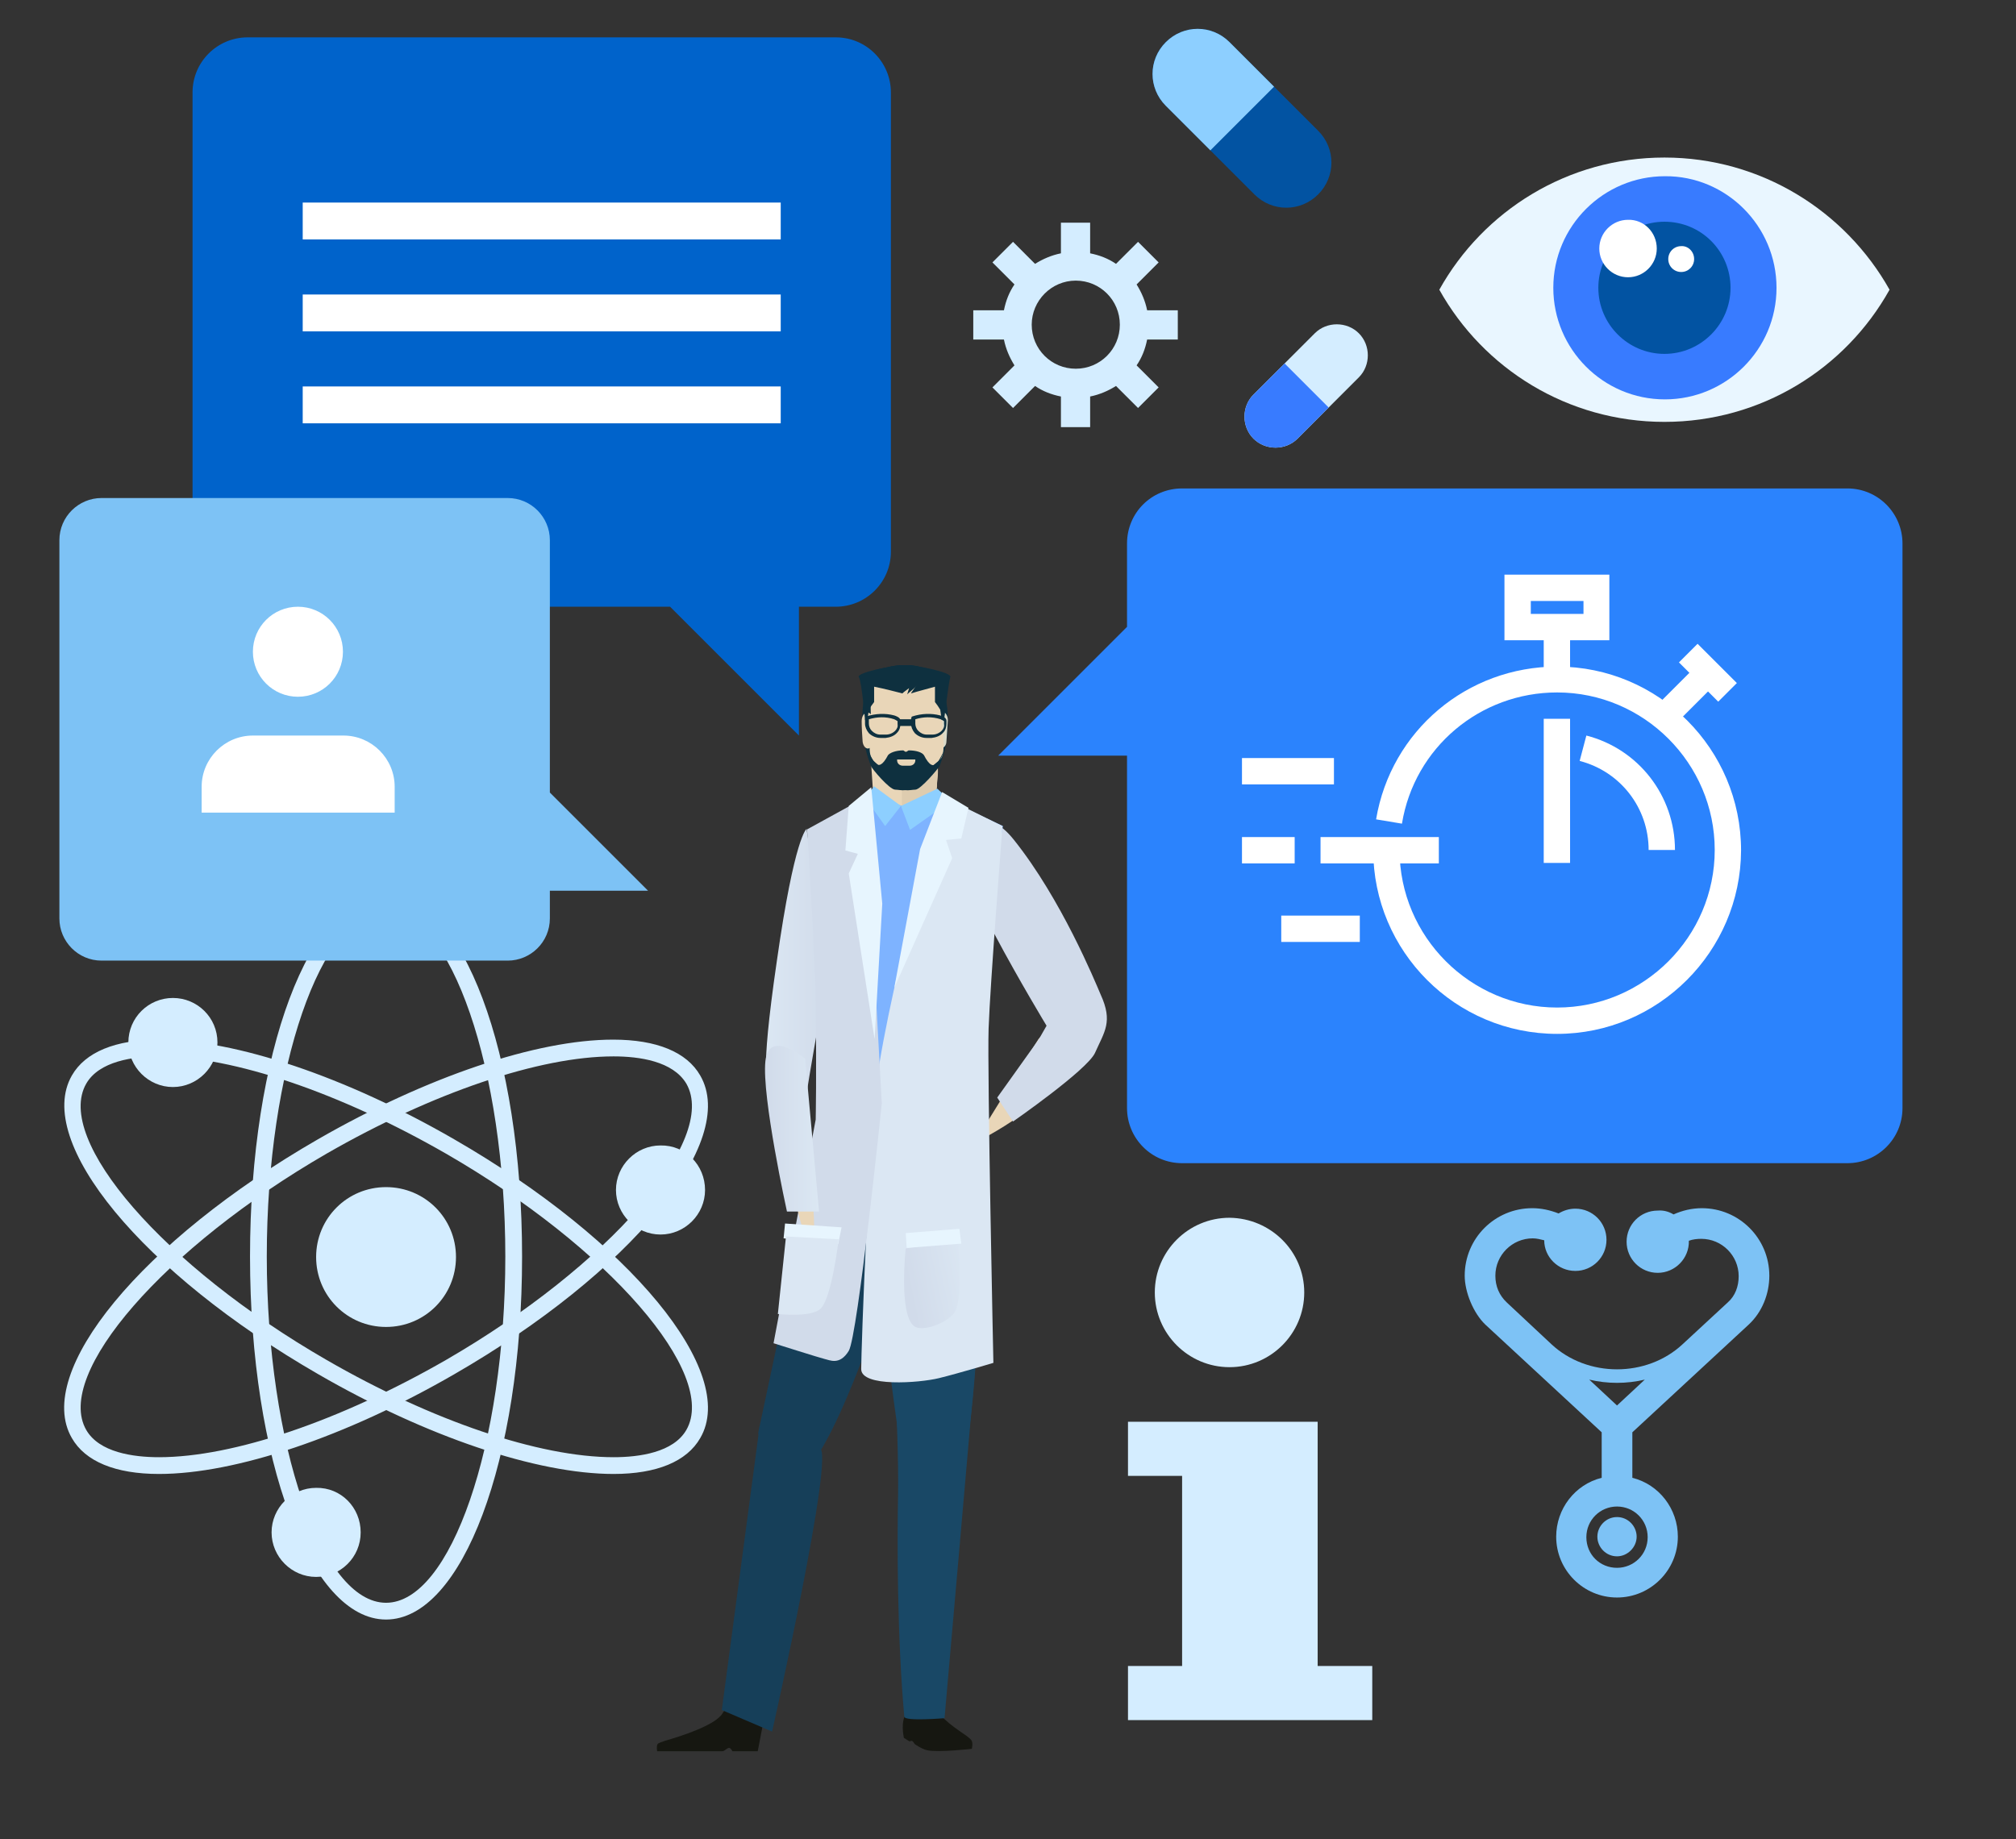 <?xml version="1.0" encoding="utf-8"?>
<!-- Generator: Adobe Illustrator 23.1.1, SVG Export Plug-In . SVG Version: 6.00 Build 0)  -->
<svg version="1.1" id="Layer_1" xmlns="http://www.w3.org/2000/svg" xmlns:xlink="http://www.w3.org/1999/xlink" x="0px" y="0px"
	 viewBox="0 0 420.9 384.1" style="enable-background:new 0 0 420.9 384.1;" xml:space="preserve">
<rect x="0" y="0" width="420.9" height="384.1" fill="#333333" stroke="none"/>
<style type="text/css">
	.st0{fill:#D4EDFF;}
	.st1{fill:#2B83FD;}
	.st2{fill:#FFFFFF;}
	.st3{fill:#E9D6B8;}
	.st4{fill:#DECCAF;}
	.st5{fill:#0E303F;}
	.st6{fill:#DCDAC8;}
	.st7{fill:url(#SVGID_1_);}
	.st8{fill:#D1DBEA;}
	.st9{fill:#163F59;}
	.st10{fill:#194866;}
	.st11{fill:#161711;}
	.st12{fill:#7EB3FF;}
	.st13{fill:#8DCFFF;}
	.st14{fill:#DBE7F3;}
	.st15{fill:#E7F5FE;}
	.st16{fill:url(#SVGID_2_);}
	.st17{fill:url(#SVGID_3_);}
	.st18{fill:#0063CB;}
	.st19{fill:#7DC2F5;}
	.st20{fill:#387BFF;}
	.st21{fill:#0253A2;}
	.st22{fill:#E9F6FF;}
	.st23{fill-rule:evenodd;clip-rule:evenodd;fill:#7DC2F5;}
</style>
<g>
	<g>
		<g>
			<path class="st0" d="M80.6,338.2c-15.9,0-28.4-33.3-28.4-75.8c0-42.5,12.5-75.8,28.4-75.8c15.9,0,28.4,33.3,28.4,75.8
				C109,304.9,96.5,338.2,80.6,338.2z M80.6,190.1c-13.5,0-24.9,33.1-24.9,72.3c0,39.2,11.4,72.3,24.9,72.3
				c13.5,0,24.9-33.1,24.9-72.3C105.5,223.3,94.1,190.1,80.6,190.1z"/>
		</g>
		<g>
			<path class="st0" d="M128.1,307.8c-16,0-39.1-7.8-61.6-20.8C29.7,265.8,7.1,238.4,15,224.6c2.8-4.9,9.1-7.5,18.2-7.5
				c16,0,39.1,7.8,61.6,20.8c36.8,21.2,59.4,48.7,51.4,62.4C143.4,305.2,137.1,307.8,128.1,307.8z M33.2,220.6
				c-5.4,0-12.5,1-15.2,5.7C11.3,238,34.2,264.4,68.2,284c22,12.7,44.4,20.3,59.9,20.3c5.4,0,12.5-1,15.2-5.7
				c6.7-11.7-16.2-38.1-50.2-57.7C71,228.2,48.7,220.6,33.2,220.6z"/>
		</g>
		<g>
			<path class="st0" d="M33.2,307.8L33.2,307.8c-9.1,0-15.4-2.6-18.2-7.5c-8-13.8,14.6-41.2,51.4-62.4c22.6-13,45.6-20.8,61.6-20.8
				c9.1,0,15.4,2.6,18.2,7.5c8,13.8-14.6,41.2-51.4,62.4C72.3,300,49.2,307.8,33.2,307.8z M128.1,220.6c-15.5,0-37.8,7.6-59.9,20.3
				c-33.9,19.6-56.9,46-50.2,57.7c2.7,4.7,9.8,5.7,15.2,5.7c15.5,0,37.8-7.6,59.9-20.3c33.9-19.6,56.9-46,50.2-57.7
				C140.5,221.6,133.5,220.6,128.1,220.6z"/>
		</g>
	</g>
	<g>
		<g>
			<path class="st0" d="M95.2,262.5c0,8.1-6.5,14.6-14.6,14.6c-8.1,0-14.6-6.5-14.6-14.6c0-8.1,6.5-14.6,14.6-14.6
				C88.7,247.9,95.2,254.4,95.2,262.5z"/>
		</g>
		<g>
			<path class="st0" d="M81.9,260.3c0,3.3-2.7,6-6,6c-3.3,0-6-2.7-6-6c0-3.3,2.7-6,6-6C79.2,254.3,81.9,257,81.9,260.3z"/>
		</g>
	</g>
	<g>
		<g>
			<path class="st0" d="M45.4,217.7c0,5.1-4.2,9.3-9.3,9.3c-5.1,0-9.3-4.2-9.3-9.3c0-5.2,4.2-9.3,9.3-9.3
				C41.2,208.4,45.4,212.5,45.4,217.7z"/>
		</g>
		<g>
			<path class="st0" d="M36.9,216.3c0,2.1-1.7,3.8-3.8,3.8s-3.8-1.7-3.8-3.8c0-2.1,1.7-3.8,3.8-3.8S36.9,214.2,36.9,216.3z"/>
		</g>
	</g>
	<g>
		<g>
			<path class="st0" d="M147.2,248.5c0,5.1-4.2,9.3-9.3,9.3c-5.1,0-9.3-4.2-9.3-9.3c0-5.1,4.2-9.3,9.3-9.3
				C143.1,239.1,147.2,243.3,147.2,248.5z"/>
		</g>
		<g>
			<path class="st0" d="M138.8,247.1c0,2.1-1.7,3.8-3.8,3.8c-2.1,0-3.8-1.7-3.8-3.8c0-2.1,1.7-3.8,3.8-3.8
				C137,243.2,138.8,245,138.8,247.1z"/>
		</g>
	</g>
	<g>
		<g>
			<path class="st0" d="M75.3,320c0,5.2-4.2,9.3-9.3,9.3c-5.1,0-9.3-4.2-9.3-9.3c0-5.1,4.2-9.3,9.3-9.3
				C71.2,310.6,75.3,314.8,75.3,320z"/>
		</g>
		<g>
			<path class="st0" d="M66.8,318.6c0,2.1-1.7,3.8-3.8,3.8c-2.1,0-3.8-1.7-3.8-3.8c0-2.1,1.7-3.8,3.8-3.8
				C65.1,314.8,66.8,316.5,66.8,318.6z"/>
		</g>
	</g>
</g>
<path class="st1" d="M246.8,242.9c-6.4,0-11.5-5.2-11.5-11.5v-73.6h-26.9l26.9-26.9v-17.4c0-6.4,5.1-11.5,11.5-11.5h138.9
	c6.4,0,11.5,5.2,11.5,11.5v117.9c0,6.4-5.2,11.5-11.5,11.5H246.8z"/>
<g>
	<g>
		<path class="st2" d="M336,133.7h-21.9V120H336V133.7z M319.6,128.2h11v-2.7h-11V128.2z"/>
	</g>
	<g>
		<path class="st2" d="M325.1,215.9c-21.2,0-38.4-17.2-38.4-38.4h5.5c0,18.1,14.8,32.9,32.9,32.9c18.1,0,32.9-14.8,32.9-32.9
			c0-18.1-14.8-32.9-32.9-32.9c-16.1,0-29.8,11.5-32.4,27.4l-5.4-0.9c3.1-18.5,19-31.9,37.8-31.9c21.2,0,38.4,17.2,38.4,38.4
			C363.4,198.7,346.2,215.9,325.1,215.9z"/>
	</g>
	<g>
		<rect x="322.3" y="130.9" class="st2" width="5.5" height="11"/>
	</g>
	<g>
		<rect x="322.3" y="150.1" class="st2" width="5.5" height="30.1"/>
	</g>
	<g>
		
			<rect x="345" y="142.6" transform="matrix(0.707 -0.707 0.707 0.707 0.283 291.293)" class="st2" width="13.6" height="5.5"/>
	</g>
	<g>
		
			<rect x="353.9" y="134.7" transform="matrix(0.707 -0.707 0.707 0.707 5.089 293.302)" class="st2" width="5.5" height="11.6"/>
	</g>
	<g>
		<path class="st2" d="M349.7,177.5h-5.5c0-8.8-5.9-16.4-14.4-18.6l1.4-5.3C342.1,156.4,349.7,166.2,349.7,177.5z"/>
	</g>
	<g>
		<rect x="275.7" y="174.8" class="st2" width="24.7" height="5.5"/>
	</g>
	<g>
		<rect x="259.3" y="174.8" class="st2" width="11" height="5.5"/>
	</g>
	<g>
		<rect x="259.3" y="158.3" class="st2" width="19.2" height="5.5"/>
	</g>
	<g>
		<rect x="267.5" y="191.2" class="st2" width="16.4" height="5.5"/>
	</g>
</g>
<g>
	<g>
		<path class="st3" d="M195.6,164.3c-0.2,2.9-3.2,5-6.7,5l0,0c-3.5,0-6.5-2.1-6.7-5c-0.1-1.5-0.2-3-0.3-4.5
			c-0.2-2.9,2.9-5.6,6.9-5.6l0,0c4.1,0,7.2,2.7,6.9,5.6C195.8,161.3,195.7,162.8,195.6,164.3z"/>
		<path class="st4" d="M191.2,154.5c-1.7,0.8-2.9,3.7-2.9,7.1c0,2.1,0,4.1,0,6.2c0,0.5,0,1,0.1,1.5c0.2,0,0.3,0,0.5,0
			c3.5,0,6.5-2.1,6.7-5c0-0.8,0.1-1.6,0.2-2.4c0.1-1.7-0.1-3.3-0.5-4.6C194.4,156,193,155,191.2,154.5z"/>
		<path class="st5" d="M189,138.9L189,138.9C189,138.9,188.9,138.9,189,138.9C188.9,138.9,188.9,138.9,189,138.9L189,138.9
			c-7.5-0.1-9.3,4.8-8.9,13.3c0.2,3.3,1,5.8,1.7,7.7c0.2,0.6,3.9,5,5.1,5c0.5,0,1.4,0.2,2.1,0.1c0.7,0.1,1.6-0.1,2.1-0.1
			c1.1,0,4.8-4.4,5.1-5c0.7-1.9,1.5-4.4,1.7-7.7C198.2,143.9,195.7,138.7,189,138.9z"/>
		<path class="st3" d="M182.3,154.5c0,0.9-0.4,1.7-1,1.8l0,0c-0.6,0.1-1.1-0.6-1.2-1.4c-0.1-1.4-0.2-2.9-0.2-4.3
			c0-0.9,0.4-1.7,1.1-1.8l0,0c0.6-0.1,1.2,0.6,1.2,1.5C182.1,151.6,182.2,153.1,182.3,154.5z"/>
		<path class="st6" d="M197.6,154.8c0,0.9-0.6,1.5-1.2,1.4l0,0c-0.6-0.1-1.1-0.9-1-1.8c0.1-1.4,0.1-2.9,0.2-4.3
			c0-0.9,0.6-1.6,1.2-1.5l0,0c0.6,0.1,1.1,0.9,1.1,1.8C197.8,152,197.7,153.4,197.6,154.8z"/>
		<path class="st3" d="M196,150.6c-0.2-3.9,0.3-7.4,0.4-7.4c0,0-3.6-1.9-6.5-1.8c-0.3,0-0.6,0.1-1,0.2c-0.4-0.1-0.7-0.2-1-0.2
			c-2.9-0.1-6.5,1.8-6.5,1.8c0,0,0.5,3.6,0.4,7.4c-0.2,3.9-0.7,7.2,0.6,8.3c1.3,1.1,3.5,3.6,6.4,3.7c0.1,0,0.1,0,0.2,0
			c0.1,0,0.1,0,0.2,0c2.9-0.1,5.1-2.6,6.4-3.7C196.7,157.8,196.2,154.4,196,150.6z"/>
		<path class="st3" d="M197.1,143.1c0,0-4-1.9-7.1-1.8c-0.2,0-0.5,0.1-0.8,0.1c0,7,0,14-0.1,21.1c3.2-0.1,5.5-2.6,7-3.7
			c1.4-1.1,0.8-4.5,0.6-8.3C196.5,146.7,197,143.1,197.1,143.1z"/>
		<g>
			<path class="st5" d="M180.6,150.4c0,0-0.7-8.2-1.3-9c-0.6-0.9,7.1-2.5,9.4-2.5c2.2-0.1,4.3,0.6,5.6,0.9c1.2,0.2-5,5.2-4.9,5.2
				c0.1-0.4,0.3-0.9,0.4-1.3c-0.5,0.4-1,0.7-1.4,1.1c-1.9-0.5-3.9-1-5.9-1.4c0,1.1,0,2.1,0,3.2c-0.4,0.5-0.8,1.1-1.1,1.6
				c-0.1,0.7-0.2,1.4-0.3,2.1C180.9,150.3,180.7,150.3,180.6,150.4z"/>
			<path class="st5" d="M197.1,150.4c0,0,1-8.2,1.3-9c0.4-1-7.1-2.5-9.4-2.5c-2.2-0.1-4.1,0.6-5.5,0.8c-0.8,0.1,6.7-0.2,8.8,1.1
				c0.7,0.4-2.2,3.9-2.1,4c1.6-0.5,3.3-0.9,5-1.4c0,1.1,0,2.1,0,3.2c0.4,0.5,0.8,1.1,1.1,1.6c0.1,0.7,0.2,1.4,0.3,2.1
				C196.8,150.3,197,150.4,197.1,150.4z"/>
		</g>
		<g>
			<g>
				<g>
					<path class="st5" d="M183.8,154.1L183.8,154.1c-0.9,0-1.8-0.4-2.4-1c-0.5-0.6-0.8-1.3-0.8-2l0-0.7c0-0.2,0-0.4,0.1-0.5l0-0.2
						l0.2-0.1c1.9-0.6,3.9-0.7,5.8-0.2l0,0c0.3,0.1,1.3,0.4,1.3,1.1l0,0.6c0,0.7-0.2,1.4-0.7,1.9c-0.6,0.7-1.5,1-2.4,1.1
						L183.8,154.1z M181.4,150.2c0,0.1,0,0.1,0,0.2l0,0.7c0,0.5,0.2,1.1,0.6,1.5c0.5,0.5,1.1,0.8,1.8,0.8l1.2,0
						c0.7,0,1.4-0.3,1.9-0.8c0.4-0.4,0.6-0.9,0.5-1.4l0-0.6c-0.1-0.1-0.5-0.3-0.7-0.4l0,0C184.9,149.6,183.1,149.7,181.4,150.2z"/>
				</g>
				<g>
					<path class="st5" d="M193.4,154.1L193.4,154.1c-0.9,0-1.8-0.4-2.4-1c-0.5-0.6-0.8-1.3-0.8-2l0-0.7c0-0.2,0-0.4,0.1-0.5l0-0.2
						l0.2-0.1c1.9-0.6,3.9-0.7,5.8-0.2l0,0c0.3,0.1,1.3,0.4,1.3,1.1l0,0.6c0,0.7-0.2,1.4-0.7,1.9c-0.6,0.7-1.5,1-2.4,1.1
						L193.4,154.1z M191.1,150.2c0,0.1,0,0.1,0,0.2l0,0.7c0,0.5,0.2,1.1,0.6,1.5c0.5,0.5,1.1,0.8,1.8,0.8l1.2,0
						c0.7,0,1.4-0.3,1.9-0.8c0.4-0.4,0.6-0.9,0.5-1.4l0-0.6c-0.1-0.1-0.5-0.3-0.7-0.4l0,0C194.5,149.6,192.7,149.7,191.1,150.2z"/>
				</g>
			</g>
			<rect x="187.5" y="150.2" class="st5" width="3.2" height="1.4"/>
		</g>
		<path class="st5" d="M192.9,157.7c-0.4-0.6-1.6-1-3.2-1c0,0-0.6,0.4-0.6,0.3c-0.1,0-0.5-0.3-0.5-0.3c-1.6,0-2.8,0.5-3.2,1
			c-2.3,4.4-3.2,0.5-4.2-0.8c1.7,4,3.3,7,7.8,7.6c0.1,0,0.1,0,0.2,0c0,0,1.4-0.2,1.4-0.2c2.8,0,4.8-3.4,6.5-7.4
			C196.1,158.2,195.2,162.2,192.9,157.7z"/>
		<g>
			<path class="st3" d="M187.3,158.6c0,0.1,0,0.2,0,0.2c0,0.6,0.5,1.1,1.2,1.1h1.4c0.7,0,1.2-0.5,1.2-1.1c0-0.1,0-0.2,0-0.2H187.3z"
				/>
		</g>
	</g>
	<g>
		<path class="st3" d="M216.8,217l-13.4,21.7c0,0,19.9-9.6,18.9-18.5C221.3,211.4,216.8,217,216.8,217z"/>
		
			<linearGradient id="SVGID_1_" gradientUnits="userSpaceOnUse" x1="-7164.812" y1="204.084" x2="-7151.853" y2="204.084" gradientTransform="matrix(-1 0 0 1 -6991.922 -2.000000e-04)">
			<stop  offset="0" style="stop-color:#D1DBEA"/>
			<stop  offset="1" style="stop-color:#DBE7F3"/>
		</linearGradient>
		<path class="st7" d="M168.4,173.1c0,0-2.5,1.5-6.2,27.5c-3.8,26-1.7,24.8-1.7,24.8s8.1,10.9,7.1,9.4c-0.5-0.7,5.2-31.7,5.2-31.7
			L168.4,173.1z"/>
		<path class="st8" d="M202.4,173.1c0,0,3.5-5,9.3,2.3c9.9,12.4,16.9,29.5,18.1,32.3c2.6,5.7,0.8,7.7-1.2,12.2
			c-1.7,3.6-17.1,14.3-17.1,14.3l-3.3-5l8.7-12.2l1.6-2.8c0,0-5.7-9.4-10.8-19C202.4,185.6,202.4,173.1,202.4,173.1z"/>
		<g>
			<path class="st9" d="M191.9,247.6c0,0-11.6,41.2-21,56c-9.3,14.8-12.6-4.4-12.6-4.4l14.5-68.1l24.2-0.6
				C197.1,230.5,196.4,231.9,191.9,247.6z"/>
			<path class="st10" d="M179.1,230.6c0,0,7.8,67.6,8.9,71c3.8,11.5,12.4,4.1,13.7,0.2c1.3-3.8,3.6-32.2,3.1-52.9
				c-0.4-20.7-0.4-19.3-0.4-19.3L179.1,230.6z"/>
			<path class="st11" d="M202.8,363.4c0.4,0.5,0.1,1.8,0.1,1.8s-7,0.8-9.3,0.3c-0.6-0.1-1.6-0.6-2.5-1.2c-0.2-0.1-0.4-0.6-0.6-0.7
				c-0.3-0.2-0.4,0.1-0.7,0c-0.6-0.4-1.1-0.7-1.1-0.7c-0.6-3.2,0.2-4.5,0.2-4.5s6-2,7.1-0.6C198.8,360.9,202,362.3,202.8,363.4z"/>
			<path class="st11" d="M159.2,360.5l-1,5.2h-5.3c0,0-0.3-0.7-0.7-0.7c-0.4,0-0.9,0.7-1.4,0.7c-1.1,0-2.4,0-2.9,0
				c-1,0-10.7,0-10.7,0s-0.2-1.1,0.1-1.5c0.1-0.2,1-0.5,1.6-0.7c2.8-0.8,10.6-3.2,12-5.8C152.6,354.5,159.2,360.5,159.2,360.5z"/>
			<path class="st10" d="M186,272.8c0,0,1.7,25.6,1.5,39.2c-0.2,10.2-0.2,29.8,1.3,46.5c0.1,1,8.4,0.3,8.4,0.3s5.6-63.9,6.5-74.4
				C204.7,273.9,192.7,265.3,186,272.8z"/>
			<path class="st9" d="M161.3,301.2c0,0,2.4,0.5,9.8,1.2c3.4,0.3-9.9,59.2-9.9,59.2l-10.5-4.5l7.9-59.3L161.3,301.2z"/>
		</g>
		<path class="st12" d="M169.6,173.5l11.9-7.3l9.2,2.8l8.9-1.1l9.8,4.6c0,0-1,4.6-2.6,18.9c-1.6,15.4-0.6,39.9-0.6,39.9l-35.4,2.4
			C170.7,233.7,173.1,181.7,169.6,173.5z"/>
		<polygon class="st13" points="188.1,168.3 190,173.3 198.5,167.3 195.7,164.7 		"/>
		<polygon class="st13" points="182.5,164.2 188.1,168.3 184.8,172.5 180.6,166.6 		"/>
		<path class="st14" d="M189.9,192.9c0,0-4.1,15.9-6.3,29.2c-2.2,13.3-3.8,60-3.8,63.8c0,3.8,12.1,2.9,16.2,1.9
			c4.1-1,11.4-3.2,11.4-3.2s-1.3-60.9-1-69.8c0.3-8.9,2.9-42.3,2.9-42.3l-9.5-4.7L189.9,192.9z"/>
		<polygon class="st15" points="196.7,165.4 192.1,177.3 186.7,206.3 198.8,179.2 197.5,175.4 200.7,175.1 202.2,168.7 		"/>
		<path class="st8" d="M179.6,167.1l-11.1,6.1c0,0,1.6,23.7,1.8,37.3c0.2,13.6,0,23.3,0,23.3l-8.8,46.7c0,0,9.8,3.1,10.7,3.3
			c1,0.2,3.1,1.4,5-1.7c1.9-3.1,6.9-51.7,6.9-51.7l-1.4-25.5l-1.9-30.5L179.6,167.1z"/>
		<polygon class="st15" points="181.9,164.4 184.2,188.7 182.6,217 177.2,182.4 179.1,178.3 176.5,177.6 177.2,168.3 		"/>
		<path class="st3" d="M167.7,236.6c0,0,3.5,20.1,1.8,22.1c-1.7,2-3.7-8.8-5.5-18.9C162.2,229.7,165.4,234.2,167.7,236.6z"/>
		
			<linearGradient id="SVGID_2_" gradientUnits="userSpaceOnUse" x1="-7162.908" y1="235.687" x2="-7151.646" y2="235.687" gradientTransform="matrix(-1 0 0 1 -6991.922 -2.000000e-04)">
			<stop  offset="0" style="stop-color:#DBE7F3"/>
			<stop  offset="1" style="stop-color:#D1DBEA"/>
		</linearGradient>
		<path class="st16" d="M159.8,221.6c-0.8,7.3,4.5,31.4,4.5,31.4h6.7l-2.9-31.9C168.1,221.1,160.5,214.7,159.8,221.6z"/>
		<polygon class="st15" points="175.7,256.3 163.9,255.5 163.6,258.6 175,259.8 		"/>
		<path class="st14" d="M175.1,258.8l-11-0.6l-1.7,16.2c0,0,7.2,0.8,9-1.2C173.7,270.8,175.1,258.8,175.1,258.8z"/>
		
			<linearGradient id="SVGID_3_" gradientUnits="userSpaceOnUse" x1="-5662.762" y1="1254.155" x2="-5649.276" y2="1254.155" gradientTransform="matrix(-0.979 0.205 0.205 0.979 -5597.715 200.787)">
			<stop  offset="0" style="stop-color:#DBE7F3"/>
			<stop  offset="1" style="stop-color:#D1DBEA"/>
		</linearGradient>
		<path class="st17" d="M200,259l-10.9,1.7c0,0-1.5,13.6,1.7,16.2c1.8,1.4,7.2-0.7,8.6-3C201.1,271,200,259,200,259z"/>
		<polygon class="st15" points="200.3,256.6 189.1,257.5 189.3,260.6 200.7,259.7 		"/>
	</g>
</g>
<g>
	<path class="st18" d="M186,115.2c0,6.4-5.2,11.5-11.5,11.5h-7.7v26.9l-26.9-26.9H51.7c-6.4,0-11.5-5.1-11.5-11.5V19.3
		c0-6.4,5.2-11.5,11.5-11.5h122.8c6.4,0,11.5,5.2,11.5,11.5V115.2z"/>
	<rect x="63.2" y="42.3" class="st2" width="99.8" height="7.7"/>
	<rect x="63.2" y="61.5" class="st2" width="99.8" height="7.7"/>
	<rect x="63.2" y="80.7" class="st2" width="99.8" height="7.7"/>
</g>
<g>
	<path class="st19" d="M106,200.6c4.8,0,8.8-3.9,8.8-8.8V186h20.5l-20.5-20.5v-52.7c0-4.8-3.9-8.8-8.8-8.8H21.2
		c-4.8,0-8.8,3.9-8.8,8.8v79c0,4.8,3.9,8.8,8.8,8.8H106z"/>
</g>
<g>
	<path class="st0" d="M203.2,64.8v6.1h6.4c0.4,2,1.2,3.8,2.2,5.4l-4.6,4.6l4.3,4.3l4.6-4.6c1.6,1.1,3.4,1.8,5.4,2.2v6.4h6.1v-6.4
		c2-0.4,3.8-1.2,5.4-2.2l4.6,4.6l4.3-4.3l-4.6-4.6c1.1-1.6,1.8-3.4,2.2-5.4h6.4v-6.1h-6.4c-0.4-2-1.2-3.8-2.2-5.4l4.6-4.6l-4.3-4.3
		l-4.6,4.6c-1.6-1.1-3.4-1.8-5.4-2.2v-6.4h-6.1v6.4c-2,0.4-3.8,1.2-5.4,2.2l-4.6-4.6l-4.3,4.3l4.6,4.6c-1.1,1.6-1.8,3.4-2.2,5.4
		H203.2z M224.6,58.6c5.1,0,9.2,4.1,9.2,9.2c0,5.1-4.1,9.2-9.2,9.2c-5.1,0-9.2-4.1-9.2-9.2C215.4,62.8,219.5,58.6,224.6,58.6z"/>
</g>
<g>
	<path class="st2" d="M82.4,169.7v-5.4c0-5.9-4.8-10.7-10.7-10.7H52.8c-5.9,0-10.7,4.8-10.7,10.7v5.4H82.4z"/>
	<path class="st2" d="M71.6,136.1c0-5.2-4.2-9.4-9.4-9.4c-5.2,0-9.4,4.2-9.4,9.4c0,5.2,4.2,9.4,9.4,9.4
		C67.4,145.5,71.6,141.3,71.6,136.1z"/>
</g>
<g>
	<g>
		<polygon class="st0" points="275.1,347.9 275.1,296.9 235.5,296.9 235.5,308.2 246.8,308.2 246.8,347.9 235.5,347.9 235.5,359.2 
			286.5,359.2 286.5,347.9 		"/>
	</g>
	<path class="st0" d="M272.3,269.9c0,8.6-7,15.6-15.6,15.6c-8.6,0-15.6-7-15.6-15.6c0-8.6,7-15.6,15.6-15.6
		C265.3,254.4,272.3,261.3,272.3,269.9z"/>
</g>
<g>
	<path class="st0" d="M270.9,91.6c-2.5,2.5-6.7,2.5-9.2,0l0,0c-2.5-2.5-2.5-6.7,0-9.2l12.8-12.8c2.5-2.5,6.7-2.5,9.2,0l0,0
		c2.5,2.5,2.5,6.7,0,9.2L270.9,91.6z"/>
	<path class="st20" d="M268.2,75.9l-6.5,6.5c-2.5,2.5-2.5,6.7,0,9.2c2.5,2.5,6.7,2.5,9.2,0l6.5-6.5L268.2,75.9z"/>
</g>
<g>
	<path class="st21" d="M243.4,22.1c-3.7-3.7-3.7-9.7,0-13.3l0,0c3.7-3.7,9.6-3.7,13.3,0l18.5,18.5c3.7,3.7,3.7,9.6,0,13.3l0,0
		c-3.7,3.7-9.6,3.7-13.3,0L243.4,22.1z"/>
	<path class="st13" d="M266,18.1l-9.3-9.3c-3.7-3.7-9.6-3.7-13.3,0c-3.7,3.7-3.7,9.6,0,13.3l9.3,9.3L266,18.1z"/>
</g>
<g>
	<path class="st22" d="M347.5,32.9c-20.2,0-37.8,11.1-47,27.6c9.2,16.5,26.8,27.6,47,27.6c20.2,0,37.8-11.1,47-27.6
		C385.3,44.1,367.7,32.9,347.5,32.9z"/>
	<path class="st20" d="M370.9,60.1c0,12.9-10.5,23.3-23.3,23.3c-12.9,0-23.3-10.5-23.3-23.3c0-12.9,10.5-23.3,23.3-23.3
		C360.4,36.7,370.9,47.2,370.9,60.1z"/>
	<path class="st21" d="M361.3,60.1c0,7.6-6.2,13.8-13.8,13.8c-7.6,0-13.8-6.2-13.8-13.8c0-7.6,6.2-13.8,13.8-13.8
		C355.2,46.3,361.3,52.5,361.3,60.1z"/>
	<path class="st2" d="M345.9,51.9c0,3.3-2.7,6-6,6c-3.3,0-6-2.7-6-6c0-3.3,2.7-6,6-6C343.2,45.8,345.9,48.5,345.9,51.9z"/>
	<path class="st2" d="M353.7,54.1c0,1.5-1.2,2.7-2.7,2.7c-1.5,0-2.7-1.2-2.7-2.7c0-1.5,1.2-2.7,2.7-2.7
		C352.4,51.3,353.7,52.5,353.7,54.1z"/>
</g>
<g>
	<path class="st19" d="M349.4,253.6c1.8-0.8,3.8-1.3,5.9-1.3c7.8,0,14.1,6.3,14.1,14.1c0,3.8-1.5,7.6-4.3,10.2l-24.3,22.5v9.5
		c5.6,1.4,9.5,6.5,9.5,12.3c0,7-5.7,12.7-12.7,12.7s-12.7-5.7-12.7-12.7c0-5.8,3.9-10.9,9.5-12.3v-9.5l-24.3-22.5
		c-2.5-2.4-4.3-6.8-4.3-10.2c0-7.8,6.3-14.1,14.1-14.1c1.9,0,3.7,0.4,5.5,1.1c1-0.6,2.2-1,3.5-1c3.6,0,6.5,2.9,6.5,6.5
		c0,3.6-2.9,6.5-6.5,6.5c-3.6,0-6.5-2.9-6.5-6.4c-0.8-0.2-1.6-0.4-2.4-0.4c-4.3,0-7.8,3.5-7.8,7.8c0,2.2,0.8,4.1,2.4,5.6l9.3,8.7
		c7.5,7,19.9,7,27.4,0l9.4-8.7c1.6-1.4,2.3-3.4,2.3-5.5c0-4.3-3.5-7.8-7.8-7.8c-0.9,0-1.8,0.1-2.6,0.4c0.1,3.7-2.9,6.7-6.5,6.7
		c-3.6,0-6.5-2.9-6.5-6.5c0-3.6,2.9-6.5,6.5-6.5C347.3,252.7,348.4,253,349.4,253.6L349.4,253.6z M337.6,314.6
		c-3.5,0-6.4,2.8-6.4,6.4s2.8,6.4,6.4,6.4c3.5,0,6.4-2.8,6.4-6.4S341.1,314.6,337.6,314.6L337.6,314.6z M331.8,288.1l5.8,5.4
		l5.8-5.4C339.6,289,335.6,289,331.8,288.1L331.8,288.1z"/>
	<path class="st23" d="M337.6,316.8c2.3,0,4.1,1.9,4.1,4.1s-1.9,4.1-4.1,4.1c-2.3,0-4.1-1.9-4.1-4.1S335.3,316.8,337.6,316.8
		L337.6,316.8z"/>
</g>
</svg>
